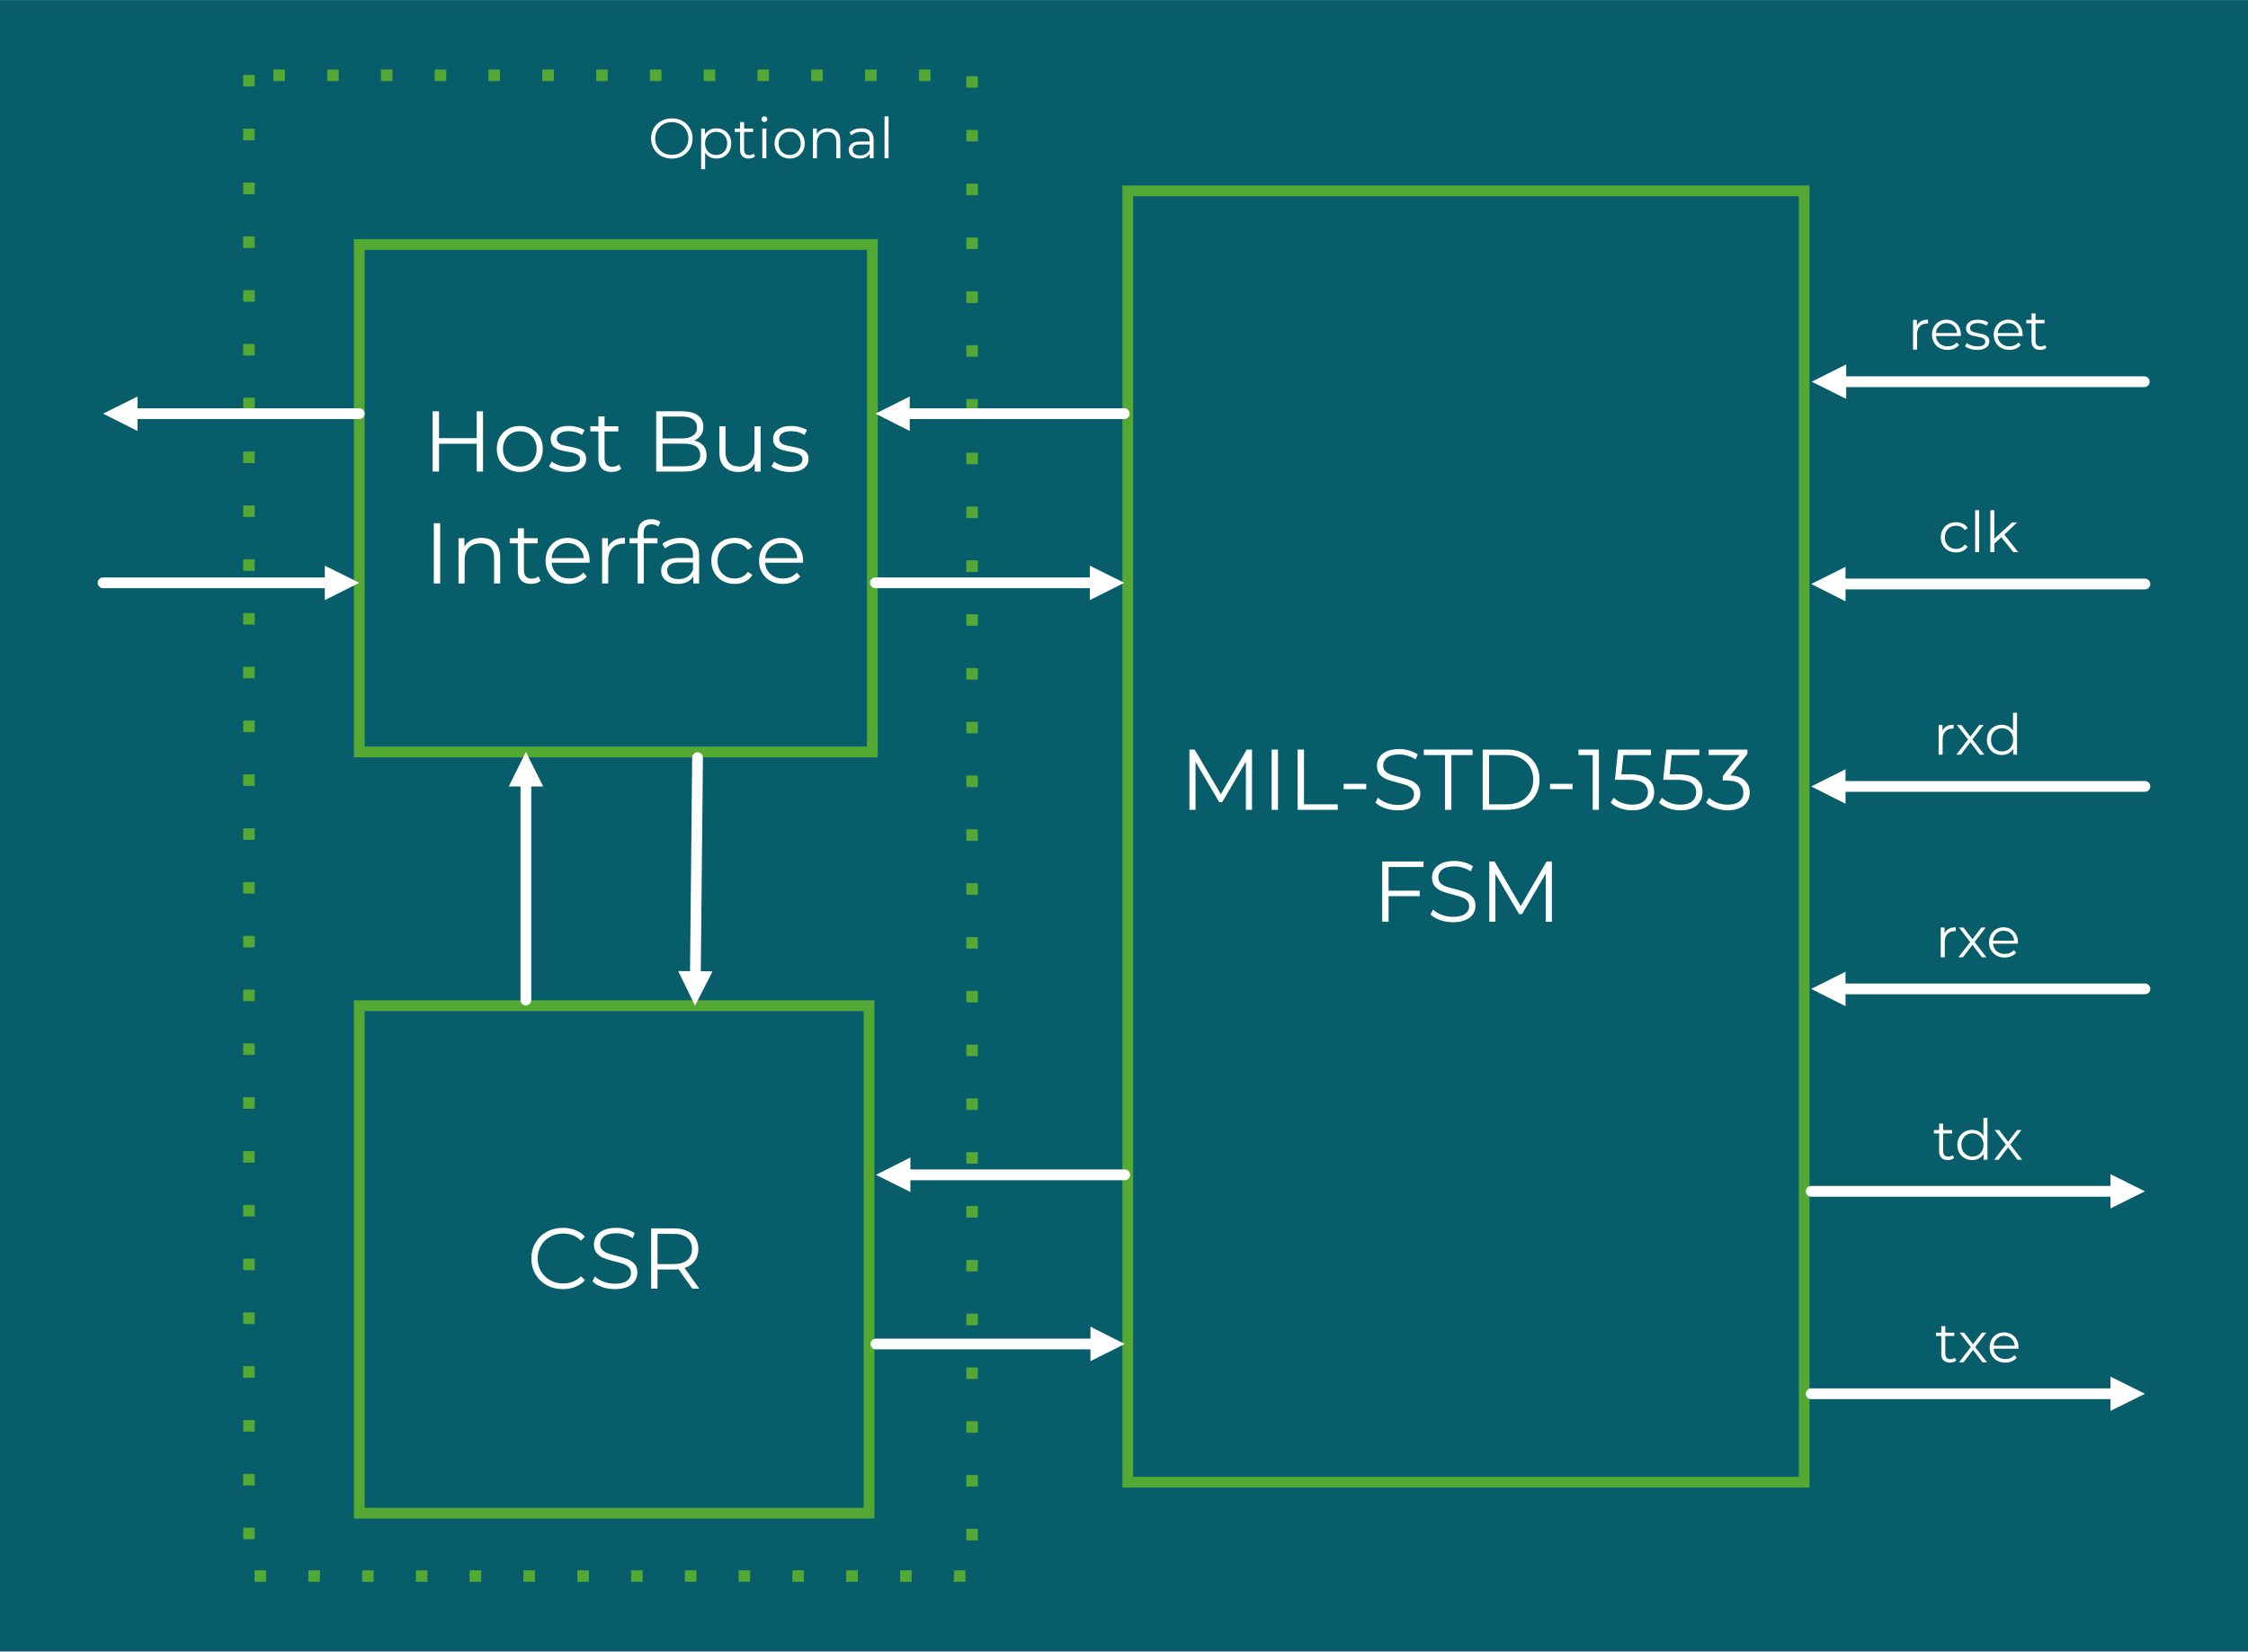 <?xml version="1.0" encoding="UTF-8"?> <svg xmlns="http://www.w3.org/2000/svg" xmlns:xlink="http://www.w3.org/1999/xlink" xmlns:xodm="http://www.corel.com/coreldraw/odm/2003" xml:space="preserve" width="9.077in" height="6.668in" version="1.1" style="shape-rendering:geometricPrecision; text-rendering:geometricPrecision; image-rendering:optimizeQuality; fill-rule:evenodd; clip-rule:evenodd" viewBox="0 0 9114.6 6695.36"> <defs> <style type="text/css"> .str0 {stroke:#54A935;stroke-width:3.01;stroke-linejoin:round;stroke-miterlimit:2.613} .str2 {stroke:white;stroke-width:43.62;stroke-linecap:round;stroke-linejoin:round;stroke-miterlimit:2.613} .str1 {stroke:#54A935;stroke-width:43.62;stroke-linecap:square;stroke-miterlimit:2.613} .fil2 {fill:none} .fil0 {fill:#075D69} .fil1 {fill:#54A935} .fil4 {fill:white} .fil3 {fill:#FEFFFF;fill-rule:nonzero} </style> </defs> <g id="Layer_x0020_1">  <g id="_3047130128944"> <polygon class="fil0" points="-0,0 -0,6695.36 9114.6,6695.36 9114.6,0 "></polygon> <path class="fil1 str0" d="M1031.37 305.39l0 43.63 -43.63 0 0 -43.63 43.63 0zm0 218.13l0 43.63 -43.63 0 0 -43.63 43.63 0zm0 218.13l0 43.63 -43.63 0 0 -43.63 43.63 0zm0 218.13l0 43.63 -43.63 0 0 -43.63 43.63 0zm0 218.13l0 43.63 -43.63 0 0 -43.63 43.63 0zm0 218.14l0 43.62 -43.63 0 0 -43.62 43.63 0zm0 218.13l0 43.63 -43.63 0 0 -43.63 43.63 0zm0 218.13l0 43.63 -43.63 0 0 -43.63 43.63 0zm0 218.13l0 43.63 -43.63 0 0 -43.63 43.63 0zm0 218.13l0 43.63 -43.63 0 0 -43.63 43.63 0zm0 218.13l0 43.63 -43.63 0 0 -43.63 43.63 0zm0 218.13l0 43.63 -43.63 0 0 -43.63 43.63 0zm0 218.14l0 43.62 -43.63 0 0 -43.62 43.63 0zm0 218.13l0 43.63 -43.63 0 0 -43.63 43.63 0zm0 218.13l0 43.63 -43.63 0 0 -43.63 43.63 0zm0 218.13l0 43.63 -43.63 0 0 -43.63 43.63 0zm0 218.13l0 43.63 -43.63 0 0 -43.63 43.63 0zm0 218.13l0 43.63 -43.63 0 0 -43.63 43.63 0zm0 218.14l0 43.62 -43.63 0 0 -43.62 43.63 0zm0 218.13l0 43.63 -43.63 0 0 -43.63 43.63 0zm0 218.13l0 43.63 -43.63 0 0 -43.63 43.63 0zm0 218.13l0 43.63 -43.63 0 0 -43.63 43.63 0zm0 218.13l0 43.63 -43.63 0 0 -43.63 43.63 0zm0 218.13l0 43.63 -43.63 0 0 -43.63 43.63 0zm0 218.14l0 43.62 -43.63 0 0 -43.62 43.63 0zm0 218.13l0 43.62 -43.63 0 0 -43.62 43.63 0zm0 218.13l0 43.63 -43.63 0 0 -43.63 43.63 0zm0 218.13l0 43.63 -43.63 0 0 -43.63 43.63 0zm2.04 173.14l43.63 0 0 43.63 -43.63 0 0 -43.63zm218.13 0l43.63 0 0 43.63 -43.63 0 0 -43.63zm218.14 0l43.62 0 0 43.63 -43.62 0 0 -43.63zm218.13 0l43.63 0 0 43.63 -43.63 0 0 -43.63zm218.13 0l43.63 0 0 43.63 -43.63 0 0 -43.63zm218.13 0l43.63 0 0 43.63 -43.63 0 0 -43.63zm218.13 0l43.63 0 0 43.63 -43.63 0 0 -43.63zm218.13 0l43.63 0 0 43.63 -43.63 0 0 -43.63zm218.13 0l43.63 0 0 43.63 -43.63 0 0 -43.63zm218.14 0l43.62 0 0 43.63 -43.62 0 0 -43.63zm218.13 0l43.63 0 0 43.63 -43.63 0 0 -43.63zm218.13 0l43.63 0 0 43.63 -43.63 0 0 -43.63zm218.13 0l43.63 0 0 43.63 -43.63 0 0 -43.63zm218.13 0l43.63 0 0 43.63 -43.63 0 0 -43.63zm50.44 -124.74l0 -43.63 43.63 0 0 43.63 -43.63 0zm0 -218.13l0 -43.63 43.63 0 0 43.63 -43.63 0zm0 -218.13l0 -43.63 43.63 0 0 43.63 -43.63 0zm0 -218.14l0 -43.62 43.63 0 0 43.62 -43.63 0zm0 -218.13l0 -43.63 43.63 0 0 43.63 -43.63 0zm0 -218.13l0 -43.63 43.63 0 0 43.63 -43.63 0zm0 -218.13l0 -43.63 43.63 0 0 43.63 -43.63 0zm0 -218.13l0 -43.63 43.63 0 0 43.63 -43.63 0zm0 -218.13l0 -43.63 43.63 0 0 43.63 -43.63 0zm0 -218.14l0 -43.62 43.63 0 0 43.62 -43.63 0zm0 -218.13l0 -43.63 43.63 0 0 43.63 -43.63 0zm0 -218.13l0 -43.63 43.63 0 0 43.63 -43.63 0zm0 -218.13l0 -43.63 43.63 0 0 43.63 -43.63 0zm0 -218.13l0 -43.63 43.63 0 0 43.63 -43.63 0zm0 -218.13l0 -43.63 43.63 0 0 43.63 -43.63 0zm0 -218.13l0 -43.63 43.63 0 0 43.63 -43.63 0zm0 -218.14l0 -43.62 43.63 0 0 43.62 -43.63 0zm0 -218.13l0 -43.63 43.63 0 0 43.63 -43.63 0zm0 -218.13l0 -43.63 43.63 0 0 43.63 -43.63 0zm0 -218.13l0 -43.63 43.63 0 0 43.63 -43.63 0zm0 -218.13l0 -43.63 43.63 0 0 43.63 -43.63 0zm0 -218.13l0 -43.63 43.63 0 0 43.63 -43.63 0zm0 -218.14l0 -43.62 43.63 0 0 43.62 -43.63 0zm0 -218.13l0 -43.63 43.63 0 0 43.63 -43.63 0zm0 -218.13l0 -43.63 43.63 0 0 43.63 -43.63 0zm0 -218.13l0 -43.63 43.63 0 0 43.63 -43.63 0zm0 -218.13l0 -43.63 43.63 0 0 43.63 -43.63 0zm0 -218.13l0 -43.63 43.63 0 0 43.63 -43.63 0zm-148.6 -26.59l-43.63 0 0 -43.63 43.63 0 0 43.63zm-218.14 0l-43.62 0 0 -43.63 43.62 0 0 43.63zm-218.13 0l-43.63 0 0 -43.63 43.63 0 0 43.63zm-218.13 0l-43.63 0 0 -43.63 43.63 0 0 43.63zm-218.13 0l-43.63 0 0 -43.63 43.63 0 0 43.63zm-218.13 0l-43.63 0 0 -43.63 43.63 0 0 43.63zm-218.13 0l-43.63 0 0 -43.63 43.63 0 0 43.63zm-218.13 0l-43.63 0 0 -43.63 43.63 0 0 43.63zm-218.14 0l-43.62 0 0 -43.63 43.62 0 0 43.63zm-218.13 0l-43.63 0 0 -43.63 43.63 0 0 43.63zm-218.13 0l-43.63 0 0 -43.63 43.63 0 0 43.63zm-218.13 0l-43.63 0 0 -43.63 43.63 0 0 43.63zm-218.13 0l-43.63 0 0 -43.63 43.63 0 0 43.63z"></path> <polygon class="fil2 str1" points="1456.73,3048.43 3537.18,3048.43 3537.18,991.15 1456.73,991.15 "></polygon> <polygon class="fil3" points="1958.38,1667.32 1958.38,1911.63 1932.91,1911.63 1932.91,1798.9 1780.04,1798.9 1780.04,1911.63 1754.21,1911.63 1754.21,1667.32 1780.04,1667.32 1780.04,1776.21 1932.91,1776.21 1932.91,1667.32 "></polygon> <path id="_1" class="fil3" d="M2107.76 1913.37c-17.68,0 -33.62,-4.01 -47.81,-12.04 -14.2,-8.03 -25.36,-19.14 -33.51,-33.33 -8.14,-14.19 -12.22,-30.25 -12.22,-48.16 0,-17.92 4.07,-33.97 12.22,-48.17 8.14,-14.19 19.31,-25.25 33.51,-33.16 14.19,-7.91 30.13,-11.87 47.81,-11.87 17.68,0 33.62,3.96 47.81,11.87 14.19,7.91 25.3,18.96 33.33,33.16 8.03,14.2 12.04,30.25 12.04,48.17 0,17.92 -4.01,33.97 -12.04,48.16 -8.02,14.2 -19.14,25.3 -33.33,33.33 -14.19,8.02 -30.13,12.04 -47.81,12.04zm0 -21.99c13.03,0 24.72,-2.96 35.08,-8.9 10.35,-5.93 18.44,-14.37 24.25,-25.3 5.82,-10.93 8.73,-23.38 8.73,-37.34 0,-13.96 -2.91,-26.41 -8.73,-37.35 -5.82,-10.93 -13.9,-19.37 -24.25,-25.3 -10.36,-5.93 -22.05,-8.9 -35.08,-8.9 -13.03,0 -24.72,2.97 -35.08,8.9 -10.35,5.93 -18.5,14.37 -24.43,25.3 -5.93,10.93 -8.9,23.38 -8.9,37.35 0,13.96 2.96,26.41 8.9,37.34 5.93,10.94 14.08,19.37 24.43,25.3 10.35,5.93 22.05,8.9 35.08,8.9z"></path> <path id="_2" class="fil3" d="M2300.77 1913.37c-14.89,0 -29.14,-2.15 -42.75,-6.46 -13.61,-4.31 -24.26,-9.71 -31.94,-16.23l11.17 -19.54c7.68,6.05 17.33,10.99 28.97,14.83 11.63,3.84 23.74,5.76 36.3,5.76 16.75,0 29.14,-2.62 37.17,-7.86 8.02,-5.23 12.04,-12.62 12.04,-22.16 0,-6.75 -2.21,-12.04 -6.63,-15.88 -4.42,-3.84 -10.01,-6.75 -16.75,-8.72 -6.75,-1.98 -15.71,-3.9 -26.87,-5.76 -14.89,-2.79 -26.87,-5.64 -35.95,-8.55 -9.08,-2.91 -16.81,-7.85 -23.21,-14.83 -6.4,-6.98 -9.6,-16.64 -9.6,-28.97 0,-15.35 6.4,-27.92 19.2,-37.69 12.8,-9.77 30.59,-14.66 53.4,-14.66 11.87,0 23.74,1.57 35.6,4.71 11.86,3.14 21.64,7.27 29.32,12.39l-10.82 19.9c-15.12,-10.47 -33.16,-15.71 -54.1,-15.71 -15.82,0 -27.74,2.79 -35.77,8.38 -8.03,5.58 -12.04,12.91 -12.04,21.99 0,6.98 2.27,12.56 6.81,16.75 4.53,4.19 10.18,7.27 16.93,9.25 6.74,1.98 16.05,4.01 27.92,6.11 14.66,2.79 26.41,5.59 35.25,8.38 8.84,2.79 16.41,7.56 22.69,14.31 6.28,6.75 9.42,16.05 9.42,27.92 0,16.05 -6.69,28.79 -20.07,38.22 -13.38,9.42 -31.93,14.13 -55.67,14.13z"></path> <path id="_3" class="fil3" d="M2518.9 1900.46c-4.66,4.19 -10.41,7.39 -17.28,9.6 -6.86,2.21 -14.02,3.31 -21.46,3.31 -17.22,0 -30.48,-4.65 -39.79,-13.96 -9.31,-9.31 -13.96,-22.45 -13.96,-39.44l0 -110.99 -32.81 0 0 -20.94 32.81 0 0 -40.14 24.78 0 0 40.14 55.84 0 0 20.94 -55.84 0 0 109.59c0,10.93 2.74,19.25 8.2,24.95 5.47,5.7 13.32,8.55 23.56,8.55 5.12,0 10.06,-0.81 14.83,-2.44 4.77,-1.63 8.9,-3.96 12.39,-6.98l8.73 17.8z"></path> <path id="_4" class="fil3" d="M2814.51 1785.64c16.05,3.49 28.44,10.41 37.17,20.77 8.72,10.35 13.09,23.68 13.09,39.96 0,20.94 -7.74,37.05 -23.21,48.34 -15.47,11.29 -38.33,16.93 -68.58,16.93l-112.38 0 0 -244.31 105.4 0c27.22,0 48.34,5.47 63.35,16.4 15.01,10.94 22.51,26.41 22.51,46.42 0,13.5 -3.31,24.96 -9.95,34.38 -6.63,9.42 -15.76,16.47 -27.4,21.12zm-128.09 -97.03l0 88.65 77.83 0c19.77,0 35.02,-3.78 45.72,-11.34 10.7,-7.56 16.05,-18.56 16.05,-32.98 0,-14.43 -5.35,-25.42 -16.05,-32.98 -10.7,-7.56 -25.94,-11.35 -45.72,-11.35l-77.83 0zm86.2 201.73c21.87,0 38.39,-3.72 49.56,-11.17 11.17,-7.44 16.75,-19.08 16.75,-34.9 0,-30.48 -22.11,-45.72 -66.31,-45.72l-86.2 0 0 91.79 86.2 0z"></path> <path id="_5" class="fil3" d="M3083.95 1728.05l0 183.58 -23.74 0 0 -33.5c-6.51,11.17 -15.47,19.83 -26.87,26 -11.4,6.17 -24.43,9.25 -39.09,9.25 -23.96,0 -42.87,-6.69 -56.71,-20.07 -13.84,-13.38 -20.77,-32.98 -20.77,-58.81l0 -106.45 24.78 0 0 104c0,19.31 4.77,33.97 14.31,43.98 9.54,10.01 23.15,15.01 40.83,15.01 19.32,0 34.55,-5.87 45.72,-17.62 11.17,-11.75 16.75,-28.1 16.75,-49.04l0 -96.33 24.78 0z"></path> <path id="_6" class="fil3" d="M3202.61 1913.37c-14.89,0 -29.14,-2.15 -42.75,-6.46 -13.61,-4.31 -24.26,-9.71 -31.94,-16.23l11.17 -19.54c7.68,6.05 17.33,10.99 28.97,14.83 11.63,3.84 23.74,5.76 36.3,5.76 16.75,0 29.14,-2.62 37.17,-7.86 8.02,-5.23 12.04,-12.62 12.04,-22.16 0,-6.75 -2.21,-12.04 -6.63,-15.88 -4.42,-3.84 -10.01,-6.75 -16.75,-8.72 -6.75,-1.98 -15.71,-3.9 -26.87,-5.76 -14.89,-2.79 -26.87,-5.64 -35.95,-8.55 -9.08,-2.91 -16.81,-7.85 -23.21,-14.83 -6.4,-6.98 -9.6,-16.64 -9.6,-28.97 0,-15.35 6.4,-27.92 19.2,-37.69 12.8,-9.77 30.59,-14.66 53.4,-14.66 11.87,0 23.74,1.57 35.6,4.71 11.86,3.14 21.64,7.27 29.32,12.39l-10.82 19.9c-15.12,-10.47 -33.16,-15.71 -54.1,-15.71 -15.82,0 -27.74,2.79 -35.77,8.38 -8.03,5.58 -12.04,12.91 -12.04,21.99 0,6.98 2.27,12.56 6.81,16.75 4.53,4.19 10.18,7.27 16.93,9.25 6.74,1.98 16.05,4.01 27.92,6.11 14.66,2.79 26.41,5.59 35.25,8.38 8.84,2.79 16.41,7.56 22.69,14.31 6.28,6.75 9.42,16.05 9.42,27.92 0,16.05 -6.69,28.79 -20.07,38.22 -13.38,9.42 -31.93,14.13 -55.67,14.13z"></path> <polygon class="fil3" points="1758.92,2121.04 1784.75,2121.04 1784.75,2365.35 1758.92,2365.35 "></polygon> <path id="_1_0" class="fil3" d="M1952.62 2180.37c23.04,0 41.36,6.69 54.97,20.07 13.61,13.38 20.42,32.86 20.42,58.46l0 106.45 -24.78 0 0 -104c0,-19.08 -4.77,-33.62 -14.31,-43.63 -9.54,-10.01 -23.15,-15.01 -40.84,-15.01 -19.78,0 -35.42,5.87 -46.94,17.62 -11.52,11.75 -17.28,27.98 -17.28,48.69l0 96.33 -24.78 0 0 -183.58 23.74 0 0 33.85c6.75,-11.17 16.11,-19.83 28.1,-26 11.98,-6.17 25.89,-9.25 41.71,-9.25z"></path> <path id="_2_1" class="fil3" d="M2192.05 2354.18c-4.66,4.19 -10.41,7.39 -17.28,9.6 -6.86,2.21 -14.02,3.31 -21.46,3.31 -17.22,0 -30.48,-4.65 -39.79,-13.96 -9.31,-9.31 -13.96,-22.45 -13.96,-39.44l0 -110.99 -32.81 0 0 -20.94 32.81 0 0 -40.14 24.78 0 0 40.14 55.84 0 0 20.94 -55.84 0 0 109.59c0,10.93 2.74,19.25 8.2,24.95 5.47,5.7 13.32,8.55 23.56,8.55 5.12,0 10.06,-0.81 14.83,-2.44 4.77,-1.63 8.9,-3.96 12.39,-6.98l8.73 17.8z"></path> <path id="_3_2" class="fil3" d="M2390.28 2281.23l-153.57 0c1.4,19.08 8.73,34.5 21.99,46.24 13.26,11.75 30.02,17.62 50.26,17.62 11.4,0 21.87,-2.04 31.41,-6.11 9.54,-4.07 17.8,-10.06 24.78,-17.97l13.96 16.05c-8.14,9.77 -18.32,17.22 -30.54,22.34 -12.22,5.12 -25.65,7.68 -40.31,7.68 -18.84,0 -35.54,-4.01 -50.08,-12.04 -14.54,-8.03 -25.89,-19.14 -34.03,-33.33 -8.14,-14.19 -12.22,-30.25 -12.22,-48.16 0,-17.92 3.9,-33.97 11.69,-48.17 7.79,-14.19 18.5,-25.25 32.11,-33.16 13.61,-7.91 28.91,-11.87 45.9,-11.87 16.98,0 32.22,3.96 45.72,11.87 13.5,7.91 24.08,18.9 31.76,32.98 7.68,14.08 11.52,30.19 11.52,48.34l-0.35 7.68zm-88.65 -79.57c-17.69,0 -32.52,5.64 -44.5,16.93 -11.98,11.28 -18.79,26 -20.42,44.15l130.18 0c-1.63,-18.15 -8.43,-32.87 -20.42,-44.15 -11.98,-11.29 -26.93,-16.93 -44.85,-16.93z"></path> <path id="_4_3" class="fil3" d="M2464.97 2217.71c5.82,-12.33 14.48,-21.64 26,-27.92 11.52,-6.28 25.77,-9.42 42.75,-9.42l0 24.08 -5.93 -0.35c-19.31,0 -34.44,5.93 -45.37,17.8 -10.93,11.87 -16.4,28.5 -16.4,49.91l0 93.54 -24.78 0 0 -183.58 23.74 0 0 35.95z"></path> <path id="_5_4" class="fil3" d="M2641.92 2125.58c-10.7,0 -18.79,2.91 -24.26,8.72 -5.47,5.82 -8.2,14.43 -8.2,25.83l0 21.64 56.54 0 0 20.94 -55.84 0 0 162.64 -24.78 0 0 -162.64 -32.81 0 0 -20.94 32.81 0 0 -22.69c0,-16.75 4.83,-30.02 14.48,-39.79 9.65,-9.77 23.32,-14.66 41.01,-14.66 6.98,0 13.73,0.99 20.24,2.97 6.51,1.98 11.98,4.83 16.4,8.55l-8.38 18.5c-7.21,-6.05 -16.29,-9.07 -27.22,-9.07z"></path> <path id="_6_5" class="fil3" d="M2760.24 2180.37c23.96,0 42.35,5.99 55.14,17.98 12.8,11.98 19.2,29.72 19.2,53.23l0 113.78 -23.74 0 0 -28.62c-5.58,9.54 -13.78,16.98 -24.6,22.34 -10.82,5.35 -23.67,8.02 -38.56,8.02 -20.48,0 -36.76,-4.89 -48.86,-14.66 -12.1,-9.77 -18.15,-22.68 -18.15,-38.74 0,-15.59 5.64,-28.15 16.93,-37.69 11.28,-9.54 29.26,-14.31 53.92,-14.31l58.29 0 0 -11.17c0,-15.82 -4.42,-27.86 -13.26,-36.12 -8.84,-8.26 -21.75,-12.39 -38.74,-12.39 -11.63,0 -22.8,1.92 -33.51,5.76 -10.7,3.84 -19.89,9.13 -27.57,15.88l-11.17 -18.5c9.31,-7.91 20.47,-14.02 33.5,-18.32 13.03,-4.31 26.76,-6.46 41.18,-6.46zm-8.72 167.18c13.96,0 25.94,-3.2 35.95,-9.59 10.01,-6.4 17.45,-15.65 22.34,-27.75l0 -30.02 -57.59 0c-31.41,0 -47.11,10.94 -47.11,32.81 0,10.71 4.07,19.14 12.22,25.3 8.14,6.17 19.54,9.25 34.2,9.25z"></path> <path id="_7" class="fil3" d="M2978.72 2367.09c-18.15,0 -34.38,-3.95 -48.69,-11.86 -14.31,-7.91 -25.54,-19.02 -33.68,-33.33 -8.14,-14.31 -12.22,-30.42 -12.22,-48.34 0,-17.92 4.07,-33.97 12.22,-48.17 8.14,-14.19 19.37,-25.25 33.68,-33.16 14.31,-7.91 30.54,-11.87 48.69,-11.87 15.82,0 29.96,3.08 42.4,9.25 12.45,6.17 22.28,15.18 29.49,27.05l-18.5 12.56c-6.05,-9.07 -13.73,-15.88 -23.03,-20.41 -9.31,-4.54 -19.43,-6.81 -30.36,-6.81 -13.26,0 -25.19,2.97 -35.78,8.9 -10.59,5.93 -18.84,14.37 -24.78,25.3 -5.93,10.93 -8.9,23.38 -8.9,37.35 0,14.19 2.96,26.7 8.9,37.52 5.93,10.82 14.19,19.19 24.78,25.13 10.59,5.93 22.51,8.9 35.78,8.9 10.93,0 21.05,-2.21 30.36,-6.63 9.31,-4.42 16.98,-11.17 23.03,-20.24l18.5 12.57c-7.21,11.86 -17.1,20.88 -29.67,27.05 -12.56,6.17 -26.64,9.25 -42.23,9.25z"></path> <path id="_8" class="fil3" d="M3255.83 2281.23l-153.57 0c1.4,19.08 8.73,34.5 21.99,46.24 13.26,11.75 30.02,17.62 50.26,17.62 11.4,0 21.87,-2.04 31.41,-6.11 9.54,-4.07 17.8,-10.06 24.78,-17.97l13.96 16.05c-8.14,9.77 -18.32,17.22 -30.54,22.34 -12.22,5.12 -25.65,7.68 -40.31,7.68 -18.84,0 -35.54,-4.01 -50.08,-12.04 -14.54,-8.03 -25.89,-19.14 -34.03,-33.33 -8.14,-14.19 -12.22,-30.25 -12.22,-48.16 0,-17.92 3.9,-33.97 11.69,-48.17 7.79,-14.19 18.5,-25.25 32.11,-33.16 13.61,-7.91 28.91,-11.87 45.9,-11.87 16.98,0 32.22,3.96 45.72,11.87 13.5,7.91 24.08,18.9 31.76,32.98 7.68,14.08 11.52,30.19 11.52,48.34l-0.35 7.68zm-88.65 -79.57c-17.69,0 -32.52,5.64 -44.5,16.93 -11.98,11.28 -18.79,26 -20.42,44.15l130.18 0c-1.63,-18.15 -8.43,-32.87 -20.42,-44.15 -11.98,-11.29 -26.93,-16.93 -44.85,-16.93z"></path> <polygon class="fil2 str1" points="4572.64,6008.92 7314.99,6008.92 7314.99,773.7 4572.64,773.7 "></polygon> <polygon class="fil3" points="5076.31,3038.69 5076.31,3283 5051.53,3283 5051.53,3087.56 4955.55,3251.94 4943.33,3251.94 4847.36,3088.6 4847.36,3283 4822.58,3283 4822.58,3038.69 4843.86,3038.69 4949.96,3219.83 5055.02,3038.69 "></polygon> <polygon id="_1_6" class="fil3" points="5155.88,3038.69 5181.71,3038.69 5181.71,3283 5155.88,3283 "></polygon> <polygon id="_2_7" class="fil3" points="5261.28,3038.69 5287.11,3038.69 5287.11,3260.67 5423.92,3260.67 5423.92,3283 5261.28,3283 "></polygon> <polygon class="fil3" points="5448,3177.6 5539.45,3177.6 5539.45,3199.24 5448,3199.24 "></polygon> <path class="fil3" d="M5667.54 3285.1c-18.15,0 -35.54,-2.91 -52.18,-8.72 -16.64,-5.82 -29.49,-13.5 -38.57,-23.04l10.12 -19.9c8.84,8.84 20.59,16 35.25,21.47 14.66,5.47 29.78,8.2 45.37,8.2 21.87,0 38.27,-4.02 49.21,-12.04 10.93,-8.03 16.41,-18.44 16.41,-31.24 0,-9.77 -2.97,-17.56 -8.9,-23.38 -5.93,-5.82 -13.2,-10.29 -21.81,-13.44 -8.61,-3.14 -20.59,-6.57 -35.95,-10.29 -18.38,-4.66 -33.04,-9.14 -43.98,-13.44 -10.93,-4.31 -20.3,-10.88 -28.1,-19.72 -7.8,-8.84 -11.69,-20.82 -11.69,-35.95 0,-12.33 3.26,-23.56 9.77,-33.68 6.51,-10.12 16.52,-18.2 30.02,-24.25 13.5,-6.05 30.25,-9.08 50.26,-9.08 13.96,0 27.63,1.92 41.01,5.76 13.38,3.84 24.95,9.13 34.72,15.88l-8.72 20.59c-10.24,-6.75 -21.17,-11.81 -32.81,-15.18 -11.63,-3.37 -23.04,-5.06 -34.2,-5.06 -21.41,0 -37.52,4.13 -48.34,12.39 -10.82,8.26 -16.23,18.9 -16.23,31.93 0,9.77 2.97,17.63 8.9,23.56 5.93,5.93 13.38,10.47 22.34,13.61 8.96,3.14 21,6.57 36.12,10.29 17.92,4.42 32.4,8.78 43.45,13.09 11.05,4.31 20.42,10.82 28.1,19.54 7.68,8.72 11.52,20.53 11.52,35.42 0,12.33 -3.31,23.56 -9.95,33.68 -6.63,10.12 -16.81,18.15 -30.54,24.08 -13.73,5.93 -30.59,8.9 -50.6,8.9z"></path> <polygon id="_1_8" class="fil3" points="5858.79,3061.03 5772.94,3061.03 5772.94,3038.69 5970.48,3038.69 5970.48,3061.03 5884.62,3061.03 5884.62,3283 5858.79,3283 "></polygon> <path id="_2_9" class="fil3" d="M6011.66 3038.69l99.47 0c25.83,0 48.63,5.17 68.41,15.53 19.78,10.35 35.14,24.78 46.07,43.28 10.93,18.5 16.4,39.61 16.4,63.35 0,23.73 -5.47,44.85 -16.4,63.35 -10.93,18.5 -26.29,32.92 -46.07,43.28 -19.78,10.35 -42.58,15.53 -68.41,15.53l-99.47 0 0 -244.31zm98.07 221.97c21.41,0 40.14,-4.25 56.19,-12.74 16.05,-8.49 28.5,-20.24 37.35,-35.25 8.84,-15.01 13.26,-32.28 13.26,-51.83 0,-19.54 -4.42,-36.82 -13.26,-51.83 -8.84,-15.01 -21.29,-26.76 -37.35,-35.25 -16.05,-8.5 -34.78,-12.74 -56.19,-12.74l-72.24 0 0 199.64 72.24 0z"></path> <polygon class="fil3" points="6284.59,3177.6 6376.03,3177.6 6376.03,3199.24 6284.59,3199.24 "></polygon> <polygon class="fil3" points="6482.83,3038.69 6482.83,3283 6457.71,3283 6457.71,3061.03 6400.12,3061.03 6400.12,3038.69 "></polygon> <path id="_1_10" class="fil3" d="M6605.34 3138.86c35.37,0 61.14,6.34 77.31,19.02 16.17,12.68 24.26,30.42 24.26,53.23 0,14.19 -3.32,26.87 -9.95,38.04 -6.63,11.17 -16.58,19.95 -29.84,26.35 -13.26,6.4 -29.55,9.6 -48.86,9.6 -17.45,0 -34.03,-2.85 -49.74,-8.55 -15.71,-5.7 -28.33,-13.32 -37.87,-22.86l12.22 -19.89c8.14,8.38 18.85,15.18 32.11,20.41 13.26,5.24 27.57,7.86 42.93,7.86 20.24,0 35.89,-4.54 46.94,-13.61 11.05,-9.08 16.58,-21.17 16.58,-36.3 0,-16.75 -6.23,-29.44 -18.67,-38.04 -12.45,-8.61 -33.45,-12.92 -63,-12.92l-52 0 12.57 -122.5 133.67 0 0 22.34 -111.68 0 -8.38 77.83 31.41 0z"></path> <path id="_2_11" class="fil3" d="M6801.13 3138.86c35.37,0 61.14,6.34 77.31,19.02 16.17,12.68 24.26,30.42 24.26,53.23 0,14.19 -3.32,26.87 -9.95,38.04 -6.63,11.17 -16.58,19.95 -29.84,26.35 -13.26,6.4 -29.55,9.6 -48.86,9.6 -17.45,0 -34.03,-2.85 -49.74,-8.55 -15.71,-5.7 -28.33,-13.32 -37.87,-22.86l12.22 -19.89c8.14,8.38 18.85,15.18 32.11,20.41 13.26,5.24 27.57,7.86 42.93,7.86 20.24,0 35.89,-4.54 46.94,-13.61 11.05,-9.08 16.58,-21.17 16.58,-36.3 0,-16.75 -6.23,-29.44 -18.67,-38.04 -12.45,-8.61 -33.45,-12.92 -63,-12.92l-52 0 12.57 -122.5 133.67 0 0 22.34 -111.68 0 -8.38 77.83 31.41 0z"></path> <path id="_3_12" class="fil3" d="M7015.77 3143.4c25.59,1.4 45.08,8.32 58.46,20.77 13.38,12.44 20.07,28.68 20.07,48.69 0,13.96 -3.37,26.35 -10.12,37.17 -6.75,10.82 -16.75,19.37 -30.02,25.65 -13.26,6.28 -29.43,9.42 -48.51,9.42 -17.69,0 -34.38,-2.85 -50.08,-8.55 -15.71,-5.7 -28.33,-13.32 -37.87,-22.86l12.22 -19.89c8.14,8.38 18.96,15.18 32.46,20.41 13.5,5.24 27.92,7.86 43.28,7.86 20.01,0 35.48,-4.36 46.42,-13.09 10.93,-8.72 16.4,-20.77 16.4,-36.12 0,-15.12 -5.47,-26.99 -16.4,-35.6 -10.94,-8.61 -27.45,-12.91 -49.56,-12.91l-17.45 0 0 -18.5 67.71 -84.81 -124.94 0 0 -22.34 157.06 0 0 17.8 -69.11 86.91z"></path> <polygon class="fil3" points="5630.02,3514.75 5630.02,3610.73 5756.36,3610.73 5756.36,3633.06 5630.02,3633.06 5630.02,3736.72 5604.2,3736.72 5604.2,3492.41 5771.72,3492.41 5771.72,3514.75 "></polygon> <path id="_1_13" class="fil3" d="M5891.08 3738.81c-18.15,0 -35.54,-2.91 -52.18,-8.72 -16.64,-5.82 -29.49,-13.5 -38.57,-23.04l10.12 -19.9c8.84,8.84 20.59,16 35.25,21.47 14.66,5.47 29.78,8.2 45.37,8.2 21.87,0 38.27,-4.02 49.21,-12.04 10.93,-8.03 16.41,-18.44 16.41,-31.24 0,-9.77 -2.97,-17.56 -8.9,-23.38 -5.93,-5.82 -13.2,-10.29 -21.81,-13.44 -8.61,-3.14 -20.59,-6.57 -35.95,-10.29 -18.38,-4.66 -33.04,-9.14 -43.98,-13.44 -10.93,-4.31 -20.3,-10.88 -28.1,-19.72 -7.8,-8.84 -11.69,-20.82 -11.69,-35.95 0,-12.33 3.26,-23.56 9.77,-33.68 6.51,-10.12 16.52,-18.2 30.02,-24.25 13.5,-6.05 30.25,-9.08 50.26,-9.08 13.96,0 27.63,1.92 41.01,5.76 13.38,3.84 24.95,9.13 34.72,15.88l-8.72 20.59c-10.24,-6.75 -21.17,-11.81 -32.81,-15.18 -11.63,-3.37 -23.04,-5.06 -34.2,-5.06 -21.41,0 -37.52,4.13 -48.34,12.39 -10.82,8.26 -16.23,18.9 -16.23,31.93 0,9.77 2.97,17.63 8.9,23.56 5.93,5.93 13.38,10.47 22.34,13.61 8.96,3.14 21,6.57 36.12,10.29 17.92,4.42 32.4,8.78 43.45,13.09 11.05,4.31 20.42,10.82 28.1,19.54 7.68,8.72 11.52,20.53 11.52,35.42 0,12.33 -3.31,23.56 -9.95,33.68 -6.63,10.12 -16.81,18.15 -30.54,24.08 -13.73,5.93 -30.59,8.9 -50.6,8.9z"></path> <polygon id="_2_14" class="fil3" points="6292.1,3492.41 6292.1,3736.72 6267.32,3736.72 6267.32,3541.27 6171.34,3705.66 6159.13,3705.66 6063.15,3542.32 6063.15,3736.72 6038.37,3736.72 6038.37,3492.41 6059.66,3492.41 6165.76,3673.55 6270.81,3492.41 "></polygon> <polygon class="fil2 str1" points="1456.73,6134.34 3523.55,6134.34 3523.55,4077.07 1456.73,4077.07 "></polygon> <path class="fil3" d="M2282.08 5226.17c-24.2,0 -46.01,-5.35 -65.44,-16.05 -19.43,-10.71 -34.67,-25.54 -45.72,-44.5 -11.05,-18.96 -16.58,-40.2 -16.58,-63.69 0,-23.5 5.53,-44.73 16.58,-63.69 11.05,-18.96 26.35,-33.8 45.9,-44.5 19.54,-10.7 41.42,-16.05 65.62,-16.05 18.15,0 34.9,3.02 50.26,9.08 15.36,6.05 28.39,14.89 39.09,26.52l-16.4 16.41c-19.08,-19.31 -43.16,-28.97 -72.25,-28.97 -19.31,0 -36.88,4.42 -52.7,13.26 -15.82,8.84 -28.21,20.94 -37.17,36.3 -8.96,15.35 -13.44,32.57 -13.44,51.65 0,19.08 4.48,36.3 13.44,51.65 8.96,15.36 21.35,27.45 37.17,36.3 15.82,8.84 33.39,13.26 52.7,13.26 29.32,0 53.4,-9.77 72.25,-29.32l16.4 16.4c-10.7,11.63 -23.79,20.53 -39.26,26.7 -15.47,6.17 -32.29,9.25 -50.43,9.25z"></path> <path id="_1_15" class="fil3" d="M2492.88 5226.17c-18.15,0 -35.54,-2.91 -52.18,-8.72 -16.64,-5.82 -29.49,-13.5 -38.57,-23.04l10.12 -19.9c8.84,8.84 20.59,16 35.25,21.47 14.66,5.47 29.78,8.2 45.37,8.2 21.87,0 38.27,-4.02 49.21,-12.04 10.93,-8.03 16.41,-18.44 16.41,-31.24 0,-9.77 -2.97,-17.56 -8.9,-23.38 -5.93,-5.82 -13.2,-10.29 -21.81,-13.44 -8.61,-3.14 -20.59,-6.57 -35.95,-10.29 -18.38,-4.66 -33.04,-9.14 -43.98,-13.44 -10.93,-4.31 -20.3,-10.88 -28.1,-19.72 -7.8,-8.84 -11.69,-20.82 -11.69,-35.95 0,-12.33 3.26,-23.56 9.77,-33.68 6.51,-10.12 16.52,-18.2 30.02,-24.25 13.5,-6.05 30.25,-9.08 50.26,-9.08 13.96,0 27.63,1.92 41.01,5.76 13.38,3.84 24.95,9.13 34.72,15.88l-8.72 20.59c-10.24,-6.75 -21.17,-11.81 -32.81,-15.18 -11.63,-3.37 -23.04,-5.06 -34.2,-5.06 -21.41,0 -37.52,4.13 -48.34,12.39 -10.82,8.26 -16.23,18.9 -16.23,31.93 0,9.77 2.97,17.63 8.9,23.56 5.93,5.93 13.38,10.47 22.34,13.61 8.96,3.14 21,6.57 36.12,10.29 17.92,4.42 32.4,8.78 43.45,13.09 11.05,4.31 20.42,10.82 28.1,19.54 7.68,8.72 11.52,20.53 11.52,35.42 0,12.33 -3.31,23.56 -9.95,33.68 -6.63,10.12 -16.81,18.15 -30.54,24.08 -13.73,5.93 -30.59,8.9 -50.6,8.9z"></path> <path id="_2_16" class="fil3" d="M2806.99 5224.08l-55.84 -78.53c-6.29,0.7 -12.8,1.05 -19.54,1.05l-65.62 0 0 77.48 -25.83 0 0 -244.31 91.44 0c31.17,0 55.61,7.44 73.29,22.34 17.68,14.89 26.52,35.37 26.52,61.42 0,19.08 -4.83,35.2 -14.48,48.34 -9.65,13.14 -23.44,22.63 -41.35,28.44l59.68 83.76 -28.27 0zm-76.08 -99.47c24.2,0 42.69,-5.35 55.49,-16.05 12.8,-10.7 19.2,-25.71 19.2,-45.02 0,-19.77 -6.4,-34.96 -19.2,-45.54 -12.8,-10.59 -31.29,-15.88 -55.49,-15.88l-64.92 0 0 122.5 64.92 0z"></path> <line class="fil2 str2" x1="540.56" y1="1676.91" x2="1456.73" y2="1676.91"></line> <polygon class="fil4" points="557.61,1607.38 417.87,1676.91 557.61,1747.12 "></polygon> <line class="fil2 str2" x1="1334.71" y1="2362.67" x2="417.87" y2="2362.67"></line> <polygon class="fil4" points="1316.99,2432.88 1456.73,2362.67 1316.99,2293.14 "></polygon> <line class="fil2 str2" x1="2819.39" y1="3955.05" x2="2828.25" y2="3071.6"></line> <polygon class="fil4" points="2888.92,3938 2818.02,4077.07 2749.85,3936.64 "></polygon> <line class="fil2 str2" x1="2132.26" y1="3170.44" x2="2132.26" y2="4053.89"></line> <polygon class="fil4" points="2202.47,3188.17 2132.26,3048.43 2062.73,3188.17 "></polygon> <line class="fil2 str2" x1="7468.37" y1="1547.39" x2="8694.01" y2="1547.39"></line> <polygon class="fil4" points="7485.41,1477.18 7345.67,1547.39 7485.41,1616.92 "></polygon> <path class="fil3" d="M7772.13 1320.4c3.81,-8.09 9.5,-14.2 17.06,-18.32 7.56,-4.12 16.91,-6.18 28.06,-6.18l0 15.8 -3.89 -0.23c-12.67,0 -22.6,3.89 -29.77,11.68 -7.18,7.79 -10.77,18.71 -10.77,32.76l0 61.38 -16.26 0 0 -120.47 15.58 0 0 23.59z"></path> <path id="_1_17" class="fil3" d="M7950.32 1362.09l-100.77 0c0.91,12.52 5.72,22.64 14.43,30.35 8.7,7.71 19.7,11.57 32.98,11.57 7.48,0 14.35,-1.34 20.61,-4.01 6.26,-2.67 11.68,-6.61 16.26,-11.8l9.16 10.54c-5.34,6.41 -12.02,11.3 -20.04,14.66 -8.02,3.36 -16.84,5.04 -26.45,5.04 -12.37,0 -23.32,-2.64 -32.87,-7.9 -9.54,-5.27 -16.99,-12.56 -22.33,-21.87 -5.34,-9.31 -8.02,-19.85 -8.02,-31.61 0,-11.76 2.56,-22.29 7.67,-31.61 5.12,-9.31 12.14,-16.57 21.07,-21.76 8.93,-5.19 18.98,-7.79 30.12,-7.79 11.15,0 21.15,2.59 30,7.79 8.86,5.19 15.8,12.41 20.84,21.64 5.04,9.24 7.56,19.81 7.56,31.72l-0.23 5.04zm-58.18 -52.22c-11.6,0 -21.34,3.7 -29.2,11.11 -7.86,7.4 -12.33,17.06 -13.4,28.97l85.43 0c-1.07,-11.91 -5.54,-21.57 -13.4,-28.97 -7.86,-7.4 -17.67,-11.11 -29.43,-11.11z"></path> <path id="_2_18" class="fil3" d="M8016.05 1418.43c-9.77,0 -19.13,-1.42 -28.06,-4.24 -8.93,-2.83 -15.92,-6.38 -20.96,-10.65l7.33 -12.83c5.04,3.97 11.38,7.21 19.01,9.74 7.64,2.52 15.58,3.78 23.82,3.78 10.99,0 19.13,-1.72 24.39,-5.15 5.27,-3.44 7.9,-8.28 7.9,-14.54 0,-4.43 -1.45,-7.9 -4.35,-10.42 -2.9,-2.52 -6.57,-4.43 -10.99,-5.73 -4.43,-1.3 -10.31,-2.56 -17.64,-3.78 -9.77,-1.83 -17.64,-3.7 -23.59,-5.61 -5.95,-1.91 -11.03,-5.15 -15.23,-9.74 -4.2,-4.58 -6.3,-10.91 -6.3,-19.01 0,-10.08 4.2,-18.32 12.6,-24.74 8.4,-6.41 20.08,-9.62 35.04,-9.62 7.79,0 15.58,1.03 23.36,3.09 7.79,2.06 14.2,4.77 19.24,8.13l-7.1 13.05c-9.93,-6.87 -21.76,-10.31 -35.5,-10.31 -10.38,0 -18.21,1.83 -23.47,5.5 -5.27,3.66 -7.9,8.47 -7.9,14.43 0,4.58 1.49,8.24 4.47,10.99 2.98,2.75 6.68,4.77 11.11,6.07 4.43,1.3 10.54,2.63 18.32,4.01 9.62,1.83 17.33,3.66 23.13,5.49 5.8,1.83 10.76,4.97 14.89,9.39 4.12,4.43 6.19,10.54 6.19,18.32 0,10.54 -4.39,18.9 -13.17,25.08 -8.78,6.19 -20.96,9.28 -36.53,9.28z"></path> <path id="_3_19" class="fil3" d="M8200.66 1362.09l-100.77 0c0.91,12.52 5.72,22.64 14.43,30.35 8.7,7.71 19.7,11.57 32.98,11.57 7.48,0 14.35,-1.34 20.61,-4.01 6.26,-2.67 11.68,-6.61 16.26,-11.8l9.16 10.54c-5.34,6.41 -12.02,11.3 -20.04,14.66 -8.02,3.36 -16.84,5.04 -26.45,5.04 -12.37,0 -23.32,-2.64 -32.87,-7.9 -9.54,-5.27 -16.99,-12.56 -22.33,-21.87 -5.34,-9.31 -8.02,-19.85 -8.02,-31.61 0,-11.76 2.56,-22.29 7.67,-31.61 5.12,-9.31 12.14,-16.57 21.07,-21.76 8.93,-5.19 18.98,-7.79 30.12,-7.79 11.15,0 21.15,2.59 30,7.79 8.86,5.19 15.8,12.41 20.84,21.64 5.04,9.24 7.56,19.81 7.56,31.72l-0.23 5.04zm-58.18 -52.22c-11.6,0 -21.34,3.7 -29.2,11.11 -7.86,7.4 -12.33,17.06 -13.4,28.97l85.43 0c-1.07,-11.91 -5.54,-21.57 -13.4,-28.97 -7.86,-7.4 -17.67,-11.11 -29.43,-11.11z"></path> <path id="_4_20" class="fil3" d="M8297.55 1409.96c-3.06,2.75 -6.84,4.85 -11.34,6.3 -4.51,1.45 -9.2,2.18 -14.09,2.18 -11.3,0 -20,-3.06 -26.11,-9.16 -6.11,-6.11 -9.16,-14.73 -9.16,-25.88l0 -72.83 -21.53 0 0 -13.74 21.53 0 0 -26.34 16.26 0 0 26.34 36.65 0 0 13.74 -36.65 0 0 71.92c0,7.18 1.79,12.64 5.38,16.38 3.59,3.74 8.74,5.61 15.46,5.61 3.36,0 6.61,-0.53 9.73,-1.6 3.13,-1.07 5.84,-2.6 8.13,-4.58l5.73 11.68z"></path> <line class="fil2 str2" x1="7465.65" y1="2367.44" x2="8696.74" y2="2367.44"></line> <polygon class="fil4" points="7482.69,2297.91 7343.63,2367.44 7482.69,2437.65 "></polygon> <path class="fil3" d="M7931.08 2239.56c-11.91,0 -22.56,-2.6 -31.95,-7.79 -9.39,-5.19 -16.76,-12.48 -22.1,-21.87 -5.34,-9.39 -8.02,-19.97 -8.02,-31.72 0,-11.76 2.67,-22.29 8.02,-31.61 5.34,-9.31 12.71,-16.57 22.1,-21.76 9.39,-5.19 20.04,-7.79 31.95,-7.79 10.39,0 19.66,2.02 27.83,6.07 8.17,4.05 14.62,9.97 19.35,17.75l-12.14 8.25c-3.97,-5.95 -9.01,-10.42 -15.12,-13.4 -6.11,-2.98 -12.75,-4.47 -19.93,-4.47 -8.7,0 -16.53,1.94 -23.47,5.84 -6.95,3.89 -12.37,9.43 -16.26,16.61 -3.89,7.18 -5.84,15.35 -5.84,24.51 0,9.31 1.94,17.52 5.84,24.62 3.89,7.1 9.31,12.59 16.26,16.49 6.95,3.89 14.77,5.84 23.47,5.84 7.18,0 13.82,-1.45 19.93,-4.35 6.11,-2.9 11.15,-7.33 15.12,-13.29l12.14 8.25c-4.74,7.79 -11.22,13.71 -19.47,17.75 -8.25,4.05 -17.49,6.07 -27.72,6.07z"></path> <polygon id="_1_21" class="fil3" points="8008.27,2068.47 8024.53,2068.47 8024.53,2238.42 8008.27,2238.42 "></polygon> <polygon id="_2_22" class="fil3" points="8114.54,2177.95 8086.14,2204.06 8086.14,2238.42 8069.88,2238.42 8069.88,2068.47 8086.14,2068.47 8086.14,2183.68 8158.06,2117.94 8178.22,2117.94 8126.68,2167.18 8183.02,2238.42 8163.1,2238.42 "></polygon> <line class="fil2 str2" x1="7465.65" y1="3188.17" x2="8696.74" y2="3188.17"></line> <polygon class="fil4" points="7482.69,3258.38 7343.63,3188.17 7482.69,3118.64 "></polygon> <path class="fil3" d="M7875.78 2962.66c3.81,-8.09 9.5,-14.2 17.06,-18.32 7.56,-4.12 16.91,-6.18 28.06,-6.18l0 15.8 -3.89 -0.23c-12.67,0 -22.6,3.89 -29.77,11.68 -7.18,7.79 -10.77,18.71 -10.77,32.76l0 61.38 -16.26 0 0 -120.47 15.58 0 0 23.59z"></path> <polygon id="_1_23" class="fil3" points="8026.95,3059.55 7988.7,3009.16 7950.22,3059.55 7931.9,3059.55 7979.54,2997.71 7934.19,2939.07 7952.51,2939.07 7988.7,2986.26 8024.89,2939.07 8042.75,2939.07 7997.4,2997.71 8045.5,3059.55 "></polygon> <path id="_2_24" class="fil3" d="M8178.12 2889.6l0 169.95 -15.58 0 0 -23.82c-4.89,8.1 -11.34,14.28 -19.35,18.55 -8.02,4.28 -17.07,6.42 -27.14,6.42 -11.3,0 -21.53,-2.6 -30.69,-7.79 -9.16,-5.19 -16.34,-12.44 -21.53,-21.76 -5.19,-9.31 -7.79,-19.93 -7.79,-31.84 0,-11.91 2.6,-22.52 7.79,-31.84 5.19,-9.31 12.37,-16.53 21.53,-21.64 9.16,-5.12 19.39,-7.67 30.69,-7.67 9.77,0 18.59,2.02 26.45,6.07 7.86,4.05 14.31,9.97 19.35,17.75l0 -72.38 16.26 0zm-60.69 156.67c8.4,0 15.99,-1.95 22.79,-5.84 6.8,-3.89 12.14,-9.43 16.03,-16.6 3.89,-7.18 5.84,-15.35 5.84,-24.51 0,-9.16 -1.94,-17.33 -5.84,-24.51 -3.89,-7.18 -9.24,-12.71 -16.03,-16.61 -6.79,-3.89 -14.39,-5.84 -22.79,-5.84 -8.55,0 -16.22,1.94 -23.02,5.84 -6.8,3.89 -12.14,9.43 -16.03,16.61 -3.89,7.18 -5.84,15.35 -5.84,24.51 0,9.16 1.94,17.33 5.84,24.51 3.89,7.18 9.24,12.71 16.03,16.6 6.8,3.89 14.47,5.84 23.02,5.84z"></path> <line class="fil2 str2" x1="8574.72" y1="4829.63" x2="7343.63" y2="4829.63"></line> <polygon class="fil4" points="8557,4760.1 8696.74,4829.63 8557,4899.16 "></polygon> <path class="fil3" d="M7923.07 4694.48c-3.06,2.75 -6.84,4.85 -11.34,6.3 -4.51,1.45 -9.2,2.18 -14.09,2.18 -11.3,0 -20,-3.06 -26.11,-9.16 -6.11,-6.11 -9.16,-14.73 -9.16,-25.88l0 -72.83 -21.53 0 0 -13.74 21.53 0 0 -26.34 16.26 0 0 26.34 36.65 0 0 13.74 -36.65 0 0 71.92c0,7.18 1.79,12.64 5.38,16.38 3.59,3.74 8.74,5.61 15.46,5.61 3.36,0 6.61,-0.53 9.73,-1.6 3.13,-1.07 5.84,-2.6 8.13,-4.58l5.73 11.68z"></path> <path id="_1_25" class="fil3" d="M8058.2 4531.86l0 169.95 -15.58 0 0 -23.82c-4.89,8.1 -11.34,14.28 -19.35,18.55 -8.02,4.28 -17.07,6.42 -27.14,6.42 -11.3,0 -21.53,-2.6 -30.69,-7.79 -9.16,-5.19 -16.34,-12.44 -21.53,-21.76 -5.19,-9.31 -7.79,-19.93 -7.79,-31.84 0,-11.91 2.6,-22.52 7.79,-31.84 5.19,-9.31 12.37,-16.53 21.53,-21.64 9.16,-5.12 19.39,-7.67 30.69,-7.67 9.77,0 18.59,2.02 26.45,6.07 7.86,4.05 14.31,9.97 19.35,17.75l0 -72.38 16.26 0zm-60.69 156.67c8.4,0 15.99,-1.95 22.79,-5.84 6.8,-3.89 12.14,-9.43 16.03,-16.6 3.89,-7.18 5.84,-15.35 5.84,-24.51 0,-9.16 -1.94,-17.33 -5.84,-24.51 -3.89,-7.18 -9.24,-12.71 -16.03,-16.61 -6.79,-3.89 -14.39,-5.84 -22.79,-5.84 -8.55,0 -16.22,1.94 -23.02,5.84 -6.8,3.89 -12.14,9.43 -16.03,16.61 -3.89,7.18 -5.84,15.35 -5.84,24.51 0,9.16 1.94,17.33 5.84,24.51 3.89,7.18 9.24,12.71 16.03,16.6 6.8,3.89 14.47,5.84 23.02,5.84z"></path> <polygon id="_2_26" class="fil3" points="8180.28,4701.81 8142.03,4651.42 8103.55,4701.81 8085.23,4701.81 8132.87,4639.97 8087.52,4581.34 8105.84,4581.34 8142.03,4628.52 8178.22,4581.34 8196.09,4581.34 8150.74,4639.97 8198.83,4701.81 "></polygon> <path class="fil3" d="M2724.05 642.83c-15.88,0 -30.27,-3.55 -43.17,-10.65 -12.9,-7.1 -22.98,-16.84 -30.23,-29.21 -7.25,-12.37 -10.88,-26.26 -10.88,-41.68 0,-15.42 3.63,-29.32 10.88,-41.69 7.25,-12.37 17.33,-22.1 30.23,-29.2 12.9,-7.1 27.29,-10.65 43.17,-10.65 15.88,0 30.19,3.51 42.94,10.54 12.75,7.02 22.79,16.76 30.12,29.2 7.33,12.44 10.99,26.38 10.99,41.8 0,15.42 -3.66,29.35 -10.99,41.8 -7.33,12.44 -17.37,22.18 -30.12,29.2 -12.75,7.02 -27.06,10.54 -42.94,10.54zm0 -15.12c12.67,0 24.13,-2.87 34.36,-8.59 10.23,-5.72 18.24,-13.67 24.05,-23.82 5.8,-10.15 8.7,-21.49 8.7,-34.01 0,-12.52 -2.9,-23.86 -8.7,-34.01 -5.8,-10.16 -13.82,-18.09 -24.05,-23.82 -10.23,-5.72 -21.68,-8.59 -34.36,-8.59 -12.67,0 -24.16,2.86 -34.47,8.59 -10.31,5.73 -18.4,13.67 -24.28,23.82 -5.88,10.15 -8.82,21.49 -8.82,34.01 0,12.52 2.94,23.86 8.82,34.01 5.88,10.16 13.97,18.1 24.28,23.82 10.31,5.72 21.8,8.59 34.47,8.59z"></path> <path id="_1_27" class="fil3" d="M2904.76 520.06c11.3,0 21.53,2.56 30.69,7.67 9.16,5.12 16.34,12.33 21.53,21.64 5.19,9.31 7.79,19.93 7.79,31.84 0,12.07 -2.6,22.75 -7.79,32.07 -5.19,9.31 -12.33,16.53 -21.41,21.64 -9.08,5.12 -19.35,7.67 -30.81,7.67 -9.77,0 -18.59,-2.02 -26.45,-6.07 -7.86,-4.04 -14.31,-9.96 -19.35,-17.75l0 67.11 -16.26 0 0 -164.91 15.58 0 0 23.82c4.89,-7.94 11.34,-14.05 19.35,-18.32 8.02,-4.27 17.07,-6.41 27.14,-6.41zm-1.15 108.11c8.4,0 16.03,-1.95 22.9,-5.84 6.87,-3.89 12.25,-9.43 16.15,-16.6 3.89,-7.18 5.84,-15.35 5.84,-24.51 0,-9.16 -1.94,-17.29 -5.84,-24.39 -3.89,-7.1 -9.28,-12.63 -16.15,-16.61 -6.87,-3.97 -14.5,-5.95 -22.9,-5.95 -8.55,0 -16.22,1.98 -23.02,5.95 -6.8,3.97 -12.14,9.51 -16.03,16.61 -3.89,7.1 -5.84,15.23 -5.84,24.39 0,9.16 1.94,17.33 5.84,24.51 3.89,7.18 9.24,12.71 16.03,16.6 6.79,3.89 14.46,5.84 23.02,5.84z"></path> <path id="_2_28" class="fil3" d="M3061.43 634.12c-3.06,2.75 -6.84,4.85 -11.34,6.3 -4.51,1.45 -9.2,2.18 -14.09,2.18 -11.3,0 -20,-3.06 -26.11,-9.16 -6.11,-6.11 -9.16,-14.73 -9.16,-25.88l0 -72.83 -21.53 0 0 -13.74 21.53 0 0 -26.34 16.26 0 0 26.34 36.65 0 0 13.74 -36.65 0 0 71.92c0,7.18 1.79,12.64 5.38,16.38 3.59,3.74 8.74,5.61 15.46,5.61 3.36,0 6.61,-0.53 9.73,-1.6 3.13,-1.07 5.84,-2.6 8.13,-4.58l5.73 11.68z"></path> <path id="_3_29" class="fil3" d="M3090.97 520.98l16.26 0 0 120.47 -16.26 0 0 -120.47zm8.25 -26.34c-3.36,0 -6.19,-1.15 -8.48,-3.44 -2.29,-2.29 -3.44,-5.04 -3.44,-8.25 0,-3.06 1.15,-5.73 3.44,-8.02 2.29,-2.29 5.12,-3.44 8.48,-3.44 3.36,0 6.18,1.11 8.47,3.32 2.29,2.21 3.44,4.85 3.44,7.9 0,3.36 -1.14,6.18 -3.44,8.48 -2.29,2.29 -5.12,3.44 -8.47,3.44z"></path> <path id="_4_30" class="fil3" d="M3201.83 642.6c-11.61,0 -22.07,-2.64 -31.38,-7.9 -9.31,-5.27 -16.64,-12.56 -21.99,-21.87 -5.34,-9.31 -8.02,-19.85 -8.02,-31.61 0,-11.76 2.67,-22.29 8.02,-31.61 5.34,-9.31 12.67,-16.57 21.99,-21.76 9.31,-5.19 19.77,-7.79 31.38,-7.79 11.6,0 22.06,2.59 31.38,7.79 9.31,5.19 16.61,12.44 21.87,21.76 5.27,9.31 7.9,19.85 7.9,31.61 0,11.76 -2.63,22.3 -7.9,31.61 -5.27,9.31 -12.56,16.6 -21.87,21.87 -9.31,5.27 -19.77,7.9 -31.38,7.9zm0 -14.43c8.55,0 16.22,-1.95 23.02,-5.84 6.8,-3.89 12.1,-9.43 15.92,-16.6 3.82,-7.18 5.72,-15.35 5.72,-24.51 0,-9.16 -1.91,-17.33 -5.72,-24.51 -3.82,-7.18 -9.12,-12.71 -15.92,-16.61 -6.8,-3.89 -14.46,-5.84 -23.02,-5.84 -8.55,0 -16.22,1.94 -23.02,5.84 -6.8,3.89 -12.14,9.43 -16.03,16.61 -3.89,7.18 -5.84,15.35 -5.84,24.51 0,9.16 1.94,17.33 5.84,24.51 3.89,7.18 9.24,12.71 16.03,16.6 6.8,3.89 14.47,5.84 23.02,5.84z"></path> <path id="_5_31" class="fil3" d="M3357.57 520.06c15.12,0 27.14,4.39 36.07,13.17 8.93,8.78 13.4,21.57 13.4,38.37l0 69.86 -16.26 0 0 -68.26c0,-12.52 -3.13,-22.06 -9.39,-28.63 -6.26,-6.57 -15.19,-9.85 -26.8,-9.85 -12.98,0 -23.25,3.85 -30.81,11.57 -7.56,7.71 -11.34,18.36 -11.34,31.95l0 63.22 -16.26 0 0 -120.47 15.58 0 0 22.22c4.43,-7.33 10.57,-13.02 18.44,-17.07 7.86,-4.04 16.99,-6.07 27.37,-6.07z"></path> <path id="_6_32" class="fil3" d="M3493.39 520.06c15.73,0 27.79,3.93 36.19,11.8 8.4,7.86 12.59,19.51 12.59,34.93l0 74.67 -15.58 0 0 -18.78c-3.66,6.26 -9.04,11.15 -16.14,14.66 -7.1,3.51 -15.54,5.27 -25.31,5.27 -13.44,0 -24.13,-3.21 -32.07,-9.62 -7.94,-6.41 -11.91,-14.89 -11.91,-25.42 0,-10.23 3.7,-18.47 11.11,-24.74 7.4,-6.26 19.2,-9.39 35.39,-9.39l38.25 0 0 -7.33c0,-10.38 -2.9,-18.28 -8.7,-23.7 -5.8,-5.42 -14.28,-8.13 -25.42,-8.13 -7.63,0 -14.96,1.26 -21.99,3.78 -7.02,2.52 -13.06,5.99 -18.09,10.42l-7.33 -12.14c6.11,-5.19 13.44,-9.2 21.99,-12.02 8.55,-2.83 17.56,-4.24 27.02,-4.24zm-5.72 109.71c9.16,0 17.03,-2.1 23.59,-6.3 6.57,-4.2 11.45,-10.27 14.66,-18.21l0 -19.7 -37.79 0c-20.62,0 -30.92,7.18 -30.92,21.53 0,7.02 2.67,12.56 8.02,16.61 5.34,4.04 12.83,6.07 22.45,6.07z"></path> <polygon id="_7_33" class="fil3" points="3586.38,471.5 3602.64,471.5 3602.64,641.45 3586.38,641.45 "></polygon> <line class="fil2 str2" x1="3673.52" y1="4762.82" x2="4560.37" y2="4762.82"></line> <polygon class="fil4" points="3691.24,4692.61 3551.5,4762.82 3691.24,4832.36 "></polygon> <line class="fil2 str2" x1="4438.35" y1="5448.59" x2="3551.5" y2="5448.59"></line> <polygon class="fil4" points="4421.31,5518.11 4560.37,5448.59 4421.31,5378.37 "></polygon> <line class="fil2 str2" x1="3671.47" y1="1676.91" x2="4558.32" y2="1676.91"></line> <polygon class="fil4" points="3688.51,1607.38 3549.45,1676.91 3688.51,1747.12 "></polygon> <line class="fil2 str2" x1="4436.31" y1="2362.67" x2="3549.45" y2="2362.67"></line> <polygon class="fil4" points="4418.58,2432.88 4558.32,2362.67 4418.58,2293.14 "></polygon> <line class="fil2 str2" x1="7465.65" y1="4008.9" x2="8696.74" y2="4008.9"></line> <polygon class="fil4" points="7482.69,4079.11 7343.63,4008.9 7482.69,3939.37 "></polygon> <line class="fil2 str2" x1="8574.72" y1="5650.36" x2="7343.63" y2="5650.36"></line> <polygon class="fil4" points="8557,5580.83 8696.74,5650.36 8557,5719.89 "></polygon> <path class="fil3" d="M7931.68 5515.61c-3.06,2.75 -6.84,4.85 -11.34,6.3 -4.51,1.45 -9.2,2.18 -14.09,2.18 -11.3,0 -20,-3.06 -26.11,-9.16 -6.11,-6.11 -9.16,-14.73 -9.16,-25.88l0 -72.83 -21.53 0 0 -13.74 21.53 0 0 -26.34 16.26 0 0 26.34 36.65 0 0 13.74 -36.65 0 0 71.92c0,7.18 1.79,12.64 5.38,16.38 3.59,3.74 8.74,5.61 15.46,5.61 3.36,0 6.61,-0.53 9.73,-1.6 3.13,-1.07 5.84,-2.6 8.13,-4.58l5.73 11.68z"></path> <polygon id="_1_34" class="fil3" points="8037.95,5522.94 7999.7,5472.55 7961.22,5522.94 7942.9,5522.94 7990.54,5461.1 7945.19,5402.47 7963.51,5402.47 7999.7,5449.65 8035.89,5402.47 8053.76,5402.47 8008.41,5461.1 8056.5,5522.94 "></polygon> <path id="_2_35" class="fil3" d="M8184.08 5467.74l-100.77 0c0.91,12.52 5.72,22.64 14.43,30.35 8.7,7.71 19.7,11.57 32.98,11.57 7.48,0 14.35,-1.34 20.61,-4.01 6.26,-2.67 11.68,-6.61 16.26,-11.8l9.16 10.54c-5.34,6.41 -12.02,11.3 -20.04,14.66 -8.02,3.36 -16.84,5.04 -26.45,5.04 -12.37,0 -23.32,-2.64 -32.87,-7.9 -9.54,-5.27 -16.99,-12.56 -22.33,-21.87 -5.34,-9.31 -8.02,-19.85 -8.02,-31.61 0,-11.76 2.56,-22.29 7.67,-31.61 5.12,-9.31 12.14,-16.57 21.07,-21.76 8.93,-5.19 18.98,-7.79 30.12,-7.79 11.15,0 21.15,2.59 30,7.79 8.86,5.19 15.8,12.41 20.84,21.64 5.04,9.24 7.56,19.81 7.56,31.72l-0.23 5.04zm-58.18 -52.22c-11.6,0 -21.34,3.7 -29.2,11.11 -7.86,7.4 -12.33,17.06 -13.4,28.97l85.43 0c-1.07,-11.91 -5.54,-21.57 -13.4,-28.97 -7.86,-7.4 -17.67,-11.11 -29.43,-11.11z"></path> <path class="fil3" d="M7884.39 3783.79c3.81,-8.09 9.5,-14.2 17.06,-18.32 7.56,-4.12 16.91,-6.18 28.06,-6.18l0 15.8 -3.89 -0.23c-12.67,0 -22.6,3.89 -29.77,11.68 -7.18,7.79 -10.77,18.71 -10.77,32.76l0 61.38 -16.26 0 0 -120.47 15.58 0 0 23.59z"></path> <polygon id="_1_36" class="fil3" points="8035.56,3880.68 7997.31,3830.29 7958.83,3880.68 7940.51,3880.68 7988.15,3818.84 7942.8,3760.21 7961.12,3760.21 7997.31,3807.39 8033.5,3760.21 8051.36,3760.21 8006.01,3818.84 8054.11,3880.68 "></polygon> <path id="_2_37" class="fil3" d="M8181.69 3825.48l-100.77 0c0.91,12.52 5.72,22.64 14.43,30.35 8.7,7.71 19.7,11.57 32.98,11.57 7.48,0 14.35,-1.34 20.61,-4.01 6.26,-2.67 11.68,-6.61 16.26,-11.8l9.16 10.54c-5.34,6.41 -12.02,11.3 -20.04,14.66 -8.02,3.36 -16.84,5.04 -26.45,5.04 -12.37,0 -23.32,-2.64 -32.87,-7.9 -9.54,-5.27 -16.99,-12.56 -22.33,-21.87 -5.34,-9.31 -8.02,-19.85 -8.02,-31.61 0,-11.76 2.56,-22.29 7.67,-31.61 5.12,-9.31 12.14,-16.57 21.07,-21.76 8.93,-5.19 18.98,-7.79 30.12,-7.79 11.15,0 21.15,2.59 30,7.79 8.86,5.19 15.8,12.41 20.84,21.64 5.04,9.24 7.56,19.81 7.56,31.72l-0.23 5.04zm-58.18 -52.22c-11.6,0 -21.34,3.7 -29.2,11.11 -7.86,7.4 -12.33,17.06 -13.4,28.97l85.43 0c-1.07,-11.91 -5.54,-21.57 -13.4,-28.97 -7.86,-7.4 -17.67,-11.11 -29.43,-11.11z"></path> </g> </g> </svg> 